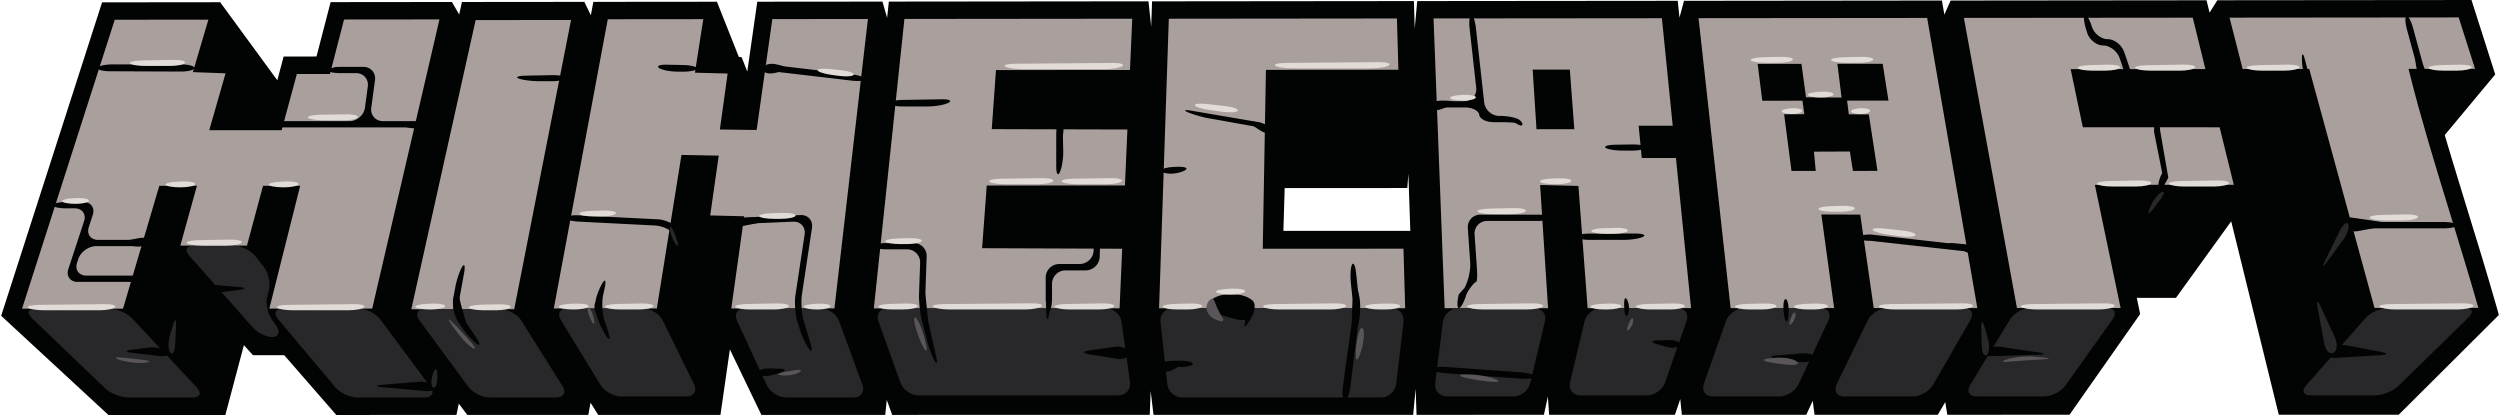 <svg xmlns="http://www.w3.org/2000/svg" width="2500" height="415" viewBox="-0.013 -0.001 300.039 49.853"><path d="m299.777 36.931-.922-3.17-.865-2.898s-2.734-8.914-3.092-10.088a513.637 513.637 0 0 1-1.299-4.312l-.068-.243 6.061-7.282L296.742 0 266.21.029l-.933 1.485-.364-1.483-30.739.032-.754 1.687-.297-1.689-30.98.035-.545 2.024-.207-2.024-31.297.03-.3 3.31-.097-3.31-31.456.033-.104 3.026-.326-3.03-31.188.034-.209 1.951-.558-1.949-15.039.013-1.2 8.389-.685-1.731-.331-.029L85.972.209 71.124.223l-.301 1.609-.782-1.608-14.702.014-.334 1.502-.866-1.502-14.576.016-1.696 6.532-3.949.004-.757 2.854L26.295.266 12.11.281-.013 37.937l12.888 11.915h14.042l2.23-8.393 1.089 1.211h3.757l6.255 7.179 14.429-.004.285-1.358 1.021 1.36 14.541-.002.26-1.469.929 1.469 14.679-.002 1.134-7.871 3.787 7.871 14.875-.003.187-1.801.648 1.801 30.942-.003.11-2.862.341 2.863 31.19-.005.301-3.128.105 3.128 15.301-.003.479-2.198.145 2.198 15.115-.003.641-1.888.188 1.888h14.951l.77-1.681.223 1.681h14.809l.889-1.534.25 1.533 14.68-.006 8.486-12.098-.406-1.938 4.703-.003 6.64-9.197 5.716 23.234 14.409-.002 12.026-11.979-.25-.906zm-145.759-9.195.156-5.141 14.73-.009.129-1.708.232 6.853-15.247.005z" fill="#020303"/><path fill="#a9a09d" d="m26.943 8.807-1.96 6.836h8.698l1.827-6.751 3.976-.003 1.693-6.547L52.64 2.33l-8.08 34.736-12.358.004 3.703-14.75-4.461-.005-1.93 7.185-8.005.003 1.996-7.192-4.521.012-4.359 14.752-12.131.007L13.631 2.369l11.251-.011-1.866 6.304zM68.447 2.4l-6.83 34.746-12.361.005L56.985 2.41zm16.717 23.478 1.024-7.183-4.477-.084-2.96 18.445-12.377.002 6.484-34.747L84.332 2.3l-1.005 6.433 3.928.1-.931 6.72 4.417.062L92.626 2.29l11.482-.01-4.023 34.768-12.39.005 1.551-11.074zm49.489 4.001-.313 7.158-29.521.009 3.675-34.77 27.367-.028-.271 6.156-16.099.015-.507 7.093 16.295.044-.294 6.72-16.602.011-.558 7.528zm160.55-27.787 1.965 6.172-7.992.006.051.191c.33 1.35.688 2.723 1.071 4.125.388 1.407.796 2.837 1.218 4.286.428 1.454.863 2.929 1.315 4.404.452 1.484.911 2.979 1.368 4.472.277.907.555 1.821.836 2.748.287.928.574 1.862.855 2.802.287.943.568 1.891.85 2.838.279.949.559 1.898.824 2.847l-12.473.004-7.841-28.704-7.998.007-1.576-6.171 27.527-.027zm-28.717 13.2 1.702 6.904-16.689.009 3.091 14.792-12.451.003-6.375-34.85 27.496-.027 1.515 6.17-16.185.014 1.461 6.978zm-47.843 10.472 1.537 11.245-12.439.003-3.85-34.83 27.463-.027 6.024 34.851-12.442.003-1.621-11.229-4.672-.016zm8.064-13.679-.699-4.424-5.438.006.5 4.054-4.268-.034-.55-4.017-5.261.007.554 4.42 4.829-.002.223 1.626-2.428.002.887 6.814 2.914-.003-.219-2.317 4.32-.017.361 2.33 2.953-.002-1.035-6.782-2.408-.014-.209-1.646 4.974-.001m-29.637 6.893 4.105-.003 1.816 18.037-12.424.007-1.109-14.684-4.6-.113.955 14.797-12.424.007-1.334-34.812 27.432-.026 1.3 12.917-4.095-.004.378 3.877zm-8.103-3.456-.539-7.162-4.465.001.461 7.163 4.543-.002M151.919 8.39l15.914-.013-.177-6.16-27.402.029-1.171 34.788 29.563-.008-.205-7.153-16.903.006z"/><path d="M4.115 37.08c-.891 0-1.095.505-.451 1.122l8.792 8.427c.642.615 1.899 1.122 2.791 1.122h7.74c.892 0 1.122-.534.515-1.188l-7.77-8.304c-.607-.65-1.836-1.184-2.728-1.184l-8.889.005zm29.709-.009c-.892 0-1.155.561-.582 1.243l6.865 8.191c.572.686 1.77 1.244 2.662 1.244h8.116c.892 0 1.186-.585.654-1.302l-6.011-8.079c-.533-.717-1.698-1.303-2.59-1.302l-9.114.005z" fill="#282729"/><path d="M23.129 29.502c-.891 0-1.138.545-.546 1.215l7.639 8.623c.592.668 1.671 1.186 2.401 1.149.727-.033.904-.659.391-1.39l-.532-.754c-.514-.729-.74-2.029-.501-2.89l.148-.538c.24-.858-.02-2.135-.573-2.834l-1.038-1.311c-.553-.7-1.735-1.271-2.626-1.271h-4.763zm27.748 7.649c-.893.001-1.188.591-.66 1.309l5.872 7.983c.525.72 1.688 1.308 2.581 1.308h7.994c.891 0 1.233-.617.757-1.373l-4.943-7.857c-.475-.756-1.592-1.374-2.484-1.372l-9.117.002zm17.118-.093c-.891 0-1.241.623-.775 1.384l4.764 7.799c.466.761 1.573 1.384 2.466 1.384h7.866c.893 0 1.302-.655.907-1.456l-3.755-7.658c-.394-.801-1.444-1.455-2.336-1.455l-9.137.002zm21.322-.006c-.891 0-1.314.662-.939 1.471l3.586 7.755c.376.811 1.411 1.472 2.303 1.472h8.12c.892 0 1.371-.686 1.062-1.522l-2.807-7.659c-.308-.837-1.287-1.521-2.18-1.521l-9.145.004zm17.123-.005c-.891 0-1.375.688-1.075 1.524l2.646 7.397c.299.842 1.275 1.528 2.167 1.528h24.02c.893 0 1.52-.725 1.395-1.605l-1.026-7.251c-.124-.884-.958-1.604-1.847-1.604l-26.28.011zm34.264-.013c-.891 0-1.543.725-1.447 1.612l.808 7.491c.096.888.903 1.612 1.795 1.612h23.896c.893 0 1.708-.726 1.812-1.61l.887-7.503c.105-.887-.541-1.611-1.432-1.61l-26.319.008zm34.308-.01c-.892 0-1.713.726-1.826 1.61l-.935 7.381c-.112.886.524 1.609 1.417 1.609h7.997c.892 0 1.792-.71 1.997-1.577l1.775-7.451c.203-.868-.354-1.577-1.246-1.576l-9.179.004zm17.176-.006c-.892 0-1.789.711-1.996 1.579l-1.737 7.324c-.206.868.354 1.578 1.247 1.578h7.996c.893 0 1.863-.688 2.158-1.53l2.603-7.426c.292-.841-.194-1.53-1.086-1.529l-9.185.004zm17.173-.007c-.895 0-1.867.688-2.164 1.529l-2.668 7.557c-.297.84.189 1.528 1.08 1.528h7.988c.893 0 1.932-.662 2.311-1.472l3.586-7.677c.377-.809-.043-1.47-.934-1.47l-9.199.005zm17.196-.005c-.893.001-1.941.656-2.332 1.458l-3.75 7.702c-.39.803.021 1.458.912 1.458h8.244c.893 0 1.986-.631 2.432-1.403l4.504-7.812c.447-.771.082-1.403-.812-1.403h-9.198zm17.205-.007c-.891 0-2.002.624-2.465 1.386l-4.781 7.854c-.465.762-.115 1.386.775 1.386h8.117c.893 0 2.046-.595 2.562-1.321l5.682-7.985c.516-.727.211-1.321-.684-1.321l-9.206.001zm42.952-.013c-.892 0-2.104.546-2.694 1.216l-7.135 8.08c-.591.67-.344 1.216.549 1.216h7.736c.895 0 2.145-.511 2.784-1.131l8.454-8.254c.637-.622.43-1.131-.463-1.13l-9.231.003z" fill="#282729"/><path d="M11.584 8.145c-.083.226.578.413 1.469.415l8.501.035c.892.004 1.63-.189 1.644-.426.012-.239-.708-.435-1.6-.435h-8.242c-.893 0-1.69.185-1.772.411m-.59 17.666c.277-.847-.224-1.541-1.115-1.541H7.802c-.892 0-1.62.171-1.62.378 0 .208.729.38 1.62.38H8.83c.891 0 1.394.692 1.115 1.54l-1.89 5.753c-.277.85.225 1.542 1.117 1.542h6.369c.893 0 1.622-.171 1.622-.379s-.729-.378-1.622-.378h-5.322c-.893 0-1.395-.694-1.115-1.542l.151-.453c.278-.848 1.236-1.541 2.127-1.541h4.916c.893 0 1.623-.17 1.623-.377 0-.21-.73-.379-1.623-.379H11.63c-.891 0-1.393-.691-1.115-1.541l.479-1.462zm33.9-16.177c.121-.882-.512-1.606-1.402-1.606l-2.464.003c-.892.001-1.685.172-1.765.379-.08.204.587.375 1.479.375h1.885c.892 0 1.524.723 1.403 1.606l-.346 2.552c-.12.884-.948 1.606-1.838 1.606h-7.789c-.892 0-1.621.171-1.621.378 0 .208.729.379 1.621.379h15.311c.892 0 1.621-.171 1.621-.379 0-.207-.729-.378-1.621-.378h-3.519c-.891 0-1.525-.723-1.403-1.606l.448-3.309zm10.698 23.187c.16-.878.057-1.221-.229-.765-.287.454-.655 1.544-.82 2.423l-.241 1.286c-.165.875.11 2.197.611 2.937l.408.6c.502.738 1.302 1.63 1.779 1.984.476.354.461.037-.035-.704l-1.368-2.046c-.496-.742-.771-2.065-.61-2.943l.505-2.772zM67.779 9.375c0-.208-.728-.365-1.619-.348l-3.196.063c-.892.019-1.252.174-.801.347.451.174 1.55.317 2.441.317h1.555c.892 0 1.62-.171 1.62-.379m4.698 25.284c.195-.871.097-1.198-.214-.729-.309.472-.681 1.365-.827 1.985-.146.622-.029 1.751.261 2.508.289.759.789 1.719 1.11 2.133.323.413.358.061.077-.787l-.412-1.236c-.281-.848-.354-2.254-.162-3.123l.167-.751zm-3.056-8.791c-.892-.045-1.629.087-1.642.296-.009.208.712.414 1.603.46l9.063.459c.889.044 1.851.442 2.135.884.284.438.659.708.833.596.176-.112.041-.641-.302-1.171-.341-.53-1.353-1.002-2.239-1.047l-9.451-.477zm9.594-17.699c.346.241 1.359.438 2.251.438h.689c.891 0 1.622-.17 1.622-.38 0-.206-.73-.395-1.622-.415l-1.951-.042c-.891-.022-1.336.159-.989.399m10.82 17.927c-.89.038-1.614.24-1.605.447.008.208.745.347 1.634.309l5.265-.223c.891-.038 1.511.652 1.377 1.535l-1.101 7.279c-.136.88-.035 2.301.224 3.155l.229.763c.259.854.772 1.982 1.146 2.508.374.525.468.257.213-.598l-.814-2.727c-.254-.855-.354-2.276-.222-3.156l1.21-8.021c.133-.882-.486-1.573-1.378-1.534l-6.178.263zm1.804-18.11c-.036.205.654.495 1.535.644l8.973 1.054c.884.11 1.608.028 1.608-.18 0-.21-.724-.472-1.608-.582l-8.845-1.038c-.881-.15-1.63-.103-1.663.102m19.525 22.828a1.558 1.558 0 0 0-1.565-1.619h-3.209c-.891 0-1.622.172-1.622.378 0 .208.731.38 1.622.38h2.424a1.56 1.56 0 0 1 1.565 1.619l-.13 3.744c-.031.892.125 2.326.346 3.189l.599 2.341c.223.864.637 1.993.926 2.508.286.518.361.227.163-.643l-.97-4.277c-.196-.869-.333-2.31-.303-3.201l.154-4.419zm-4.502-18.408c0 .208.73.38 1.622.38h3.066c.891 0 1.99-.2 2.441-.441.452-.244.09-.431-.801-.418l-4.707.076c-.891.013-1.621.195-1.621.403m20.866 3.891c-.021-.893-.21-1.622-.422-1.622-.205 0-.376.729-.376 1.622v3.7c0 .892.197 1.193.441.675.242-.522.422-1.676.401-2.569l-.044-1.806zm3.691 13.8a1.695 1.695 0 0 1-1.679 1.619h-2.453c-.891 0-1.622.73-1.622 1.623v2.438c0 .893.169 1.621.38 1.621.209 0 .379-.729.379-1.621v-1.681c0-.891.729-1.619 1.623-1.619h2.428c.891 0 1.645-.729 1.675-1.622l.026-.785c.031-.892-.115-1.626-.323-1.635-.208-.007-.405.716-.435 1.606l.001.056zm31.047 1.688c-.174.332-.238 1.329-.144 2.216l.161 1.528c.093.887.068 2.335-.053 3.218l-1.067 7.726c-.121.882-.013 1.594.241 1.583.257-.012.556-.746.666-1.631l.949-7.663c.109-.886.121-2.336.025-3.222l-.291-2.746c-.095-.886-.314-1.341-.487-1.009M139.479 43.71c0 .208.729.379 1.621.379h.42c.891 0 1.62-.17 1.62-.379 0-.207-.729-.378-1.62-.378h-.42c-.892 0-1.621.171-1.621.378m2.905-30.296c.417.208 1.468.54 2.338.736l6.247 1.115c.82.354 1.557.487 1.639.295.084-.19-.541-.577-1.387-.857l-8.002-1.364c-.876-.168-1.252-.133-.835.075m-.129 7.006c.347-.244-.098-.416-.989-.383l-.292.01c-.894.032-1.621.229-1.621.437s.511.378 1.134.378c.626 0 1.42-.199 1.768-.442m35.29-6.628c.053.486.826.884 1.721.884h.707c.891 0 1.732.039 1.863.084.137.047.639.404.816.297.178-.106.047-.404-.289-.66s-1.379-.471-2.27-.474h-.15c-.893-.001-1.703-.729-1.803-1.613l-.994-8.938c-.101-.889-.352-1.594-.557-1.569-.205.023-.297.767-.197 1.653l.789 7.086c.1.886-.554 1.61-1.443 1.61h-2.573c-.892 0-1.62.17-1.62.376 0 .208.729.378 1.62.378h2.657c.893 0 1.666.399 1.723.886m-1.085 17.786c.06.889-.253 2.249-.698 3.022l-.678.763c-.207.868-.211 1.612-.008 1.656.205.043.595-.615.865-1.465 0 0 .104-.37.433-.837.325-.47.688-.854.798-.854.111 0 .155-.729.094-1.617l-.281-4.087a1.494 1.494 0 0 1 1.51-1.616h6.074c.892 0 1.619-.171 1.619-.379 0-.207-.729-.38-1.619-.38h-6.885c-.891 0-1.574.729-1.512 1.618l.288 4.176zm12.755-3.141c0 .208.729.379 1.621.379h4.078c.893 0 1.934-.171 2.316-.379.387-.209-.031-.381-.922-.381l-5.474.002c-.889 0-1.619.171-1.619.379m3.502-10.69c.227.187 1.141.341 2.031.341h1.178c.893 0 1.621-.171 1.621-.378 0-.21-.729-.37-1.621-.357l-1.996.029c-.895.013-1.438.177-1.213.365m-20.795 26.594c-.018.207.699.43 1.588.493l9.014.649c.887.065 1.627-.053 1.645-.261.014-.207-.701-.428-1.592-.493l-9.008-.647c-.889-.064-1.631.052-1.647.259m52.616-16.175c-.892.011-1.619.188-1.618.396s.732.371 1.623.363l11.021 1.224c.887.086 1.674-.003 1.744-.198.074-.193-.594-.428-1.479-.518l-11.291-1.267zm34.36-13.996c-.195.069-.316.854-.274 1.746l1.007 5.078c-.382.806-.543 1.541-.355 1.635.188.093.658-.488 1.045-1.291l-.983-5.675c-.047-.891-.242-1.562-.44-1.493m-5.849-9.466c-.798 0-1.656-.68-1.912-1.507-.254-.83-.623-1.458-.824-1.396-.197.061-.146.809.115 1.661l.139.451c.26.853 1.129 1.55 1.932 1.55.801 0 1.695.688 1.982 1.534l.377 1.092c.289.844.688 1.479.881 1.411.197-.066.121-.812-.168-1.655l-.551-1.607c-.288-.843-1.176-1.534-1.971-1.534m29.939 21.965c-.891 0-1.619.17-1.619.379 0 .21.729.381 1.619.381h10.392c.894 0 1.621-.171 1.621-.381 0-.209-.729-.379-1.621-.379h-10.392zm7.846-17.799c.199-.055.176-.804-.062-1.663l-1.041-3.815c-.231-.861-.59-1.52-.793-1.464-.197.054-.172.803.063 1.663l1.041 3.813c.237.86.593 1.52.792 1.466" fill="#020303"/><path d="M38.936 8.648h3.396c.891 0 .904-.142.029-.311l-1.171-.23c-.876-.171-1.546-.013-1.494.354l-.76.187zM19.937 42.256c-.345-.382-1.354-.606-2.237-.499l-1.959.242c-.885.107-.885.281.001.387l3.215.378c.887.103 1.328-.125.98-.508m32.126 4.168c-.241-.382-1.167-.634-2.057-.557l-4.215.356c-.889.074-.889.203-.002.284l5.103.462c.888.081 1.417-.164 1.171-.545m38.883-1.578c-.104-.346.538-.609 1.431-.584l1.05.032c.891.023.921.25.063.499l-.801.23c-.855.249-1.64.169-1.743-.177m44.493-2.461c-.068-.521-.845-.845-1.728-.719l-2.98.425c-.879.126-.879.342-.001.481l3.231.508c.882.139 1.546-.174 1.478-.695m3.722 1.803c-.045-.52.646-.86 1.53-.76l.093.011c.888.102.956.5.151.887l-.229.109c-.805.384-1.5.273-1.545-.247m-28.145-8.683c-.105-.764-.304-.821-.443-.126-.139.694-.044 1.961.212 2.814l.204.68c.257.854.417.824.354-.063l-.021-.299a58.98 58.98 0 0 0-.306-3.006m14.767.567c-.174-.312-.291.16-.259 1.051l.013.423c.032.891.17 1.052.312.358.137-.695.109-1.519-.066-1.832m-29.915-.316c-.036-.765-.176-.765-.313 0-.139.765-.022 2.082.257 2.928l.236.709c.281.846.393.817.246-.061l-.096-.586a30.008 30.008 0 0 1-.33-2.99m-24.05.569c-.139-.313-.369-.256-.504.126-.139.382.005 1.09.317 1.576.312.485.542.431.505-.126-.036-.554-.178-1.263-.318-1.576m-16.789-.535c-.172-.766-.484-.681-.692.187v.003c-.209.866.133 2.088.756 2.713.624.626.935.541.694-.188a34.296 34.296 0 0 1-.758-2.715m-30.23-1.105c-.243-.312.286-.504 1.175-.427l2.571.223c.889.077.891.232.008.347l-1.704.22c-.883.113-1.806-.05-2.05-.363m137.68.53c.127-.882.379-.892.57-.021l.076.365c.188.872.154 2.291-.074 3.153l-.309 1.158c-.229.859-.436.836-.461-.056l-.032-1.048c-.026-.892.056-2.343.183-3.227l.047-.324zM152.355 15.75c0 .382-.604.281-1.342-.217l-.476-.323c-.738-.502-.633-.742.235-.534l.004.001c.87.21 1.579.69 1.579 1.073m49.295 25.686c.103-.347-.541-.609-1.434-.585l-1.175.034c-.89.026-.916.243-.06.486l.918.257c.861.24 1.647.153 1.751-.192m-6.314-5.363c-.244-.521-.416-.217-.382.675l.006.166c.035.89.231 1.278.438.862.211-.417.183-1.182-.062-1.703m22.41 6.942c.139-.382-.477-.635-1.363-.564l-3.08.247c-.89.07-.896.237-.014.372l2.602.396c.879.134 1.714-.069 1.855-.451m-3.156-6.753c-.141-.418-.338-.446-.441-.064-.104.383-.074 1.235.062 1.896.139.659.338.688.439.062.106-.625.079-1.477-.06-1.894m44.748-13.444c-.312-.104-.283-.843.064-1.641.346-.799.602-.725.566.167l-.002.044c-.032.891-.316 1.536-.628 1.43M238.13 42.131c.313-.381 1.29-.586 2.171-.454l4.367.655c.883.132.876.262-.014.286l-5.471.16c-.891.028-1.363-.265-1.053-.647m41.403 0c.383-.521 1.412-.81 2.289-.639l4.013.774c.874.169.862.348-.028.402l-5.347.313c-.894.056-1.308-.328-.927-.85m1.645-15.148c-.174-.59.403-.965 1.285-.834l3.609.533c.881.131.885.37.007.531l-2.989.549c-.877.161-1.736-.189-1.912-.779m-4.233-17.545c-.276-.244-.532-1.172-.562-2.062l-.007-.169c-.03-.891.128-.913.356-.052l.305 1.157c.227.862.186 1.37-.092 1.126m-40.138 21.145-2.281-.914c-.828-.331-.781-.534.107-.451l2.424.227m-86.91 8.456c.171-.484.171-1.251 0-1.704-.172-.45-1.044-.817-1.935-.817h-.927c-.892 0-1.876.425-2.188.947-.313.521.134 1.147.992 1.391l2.187.624c.858.243 1.699.044 1.871-.441" fill="#020303"/><path d="M148.632 36.639c-.593-.623-.563-1.136.063-1.136.625 0 1.392.313 1.704.695.311.383.18 1.314-.293 2.07l-.175.281c-.475.754-.717.891-.545.3.178-.592-.164-1.584-.754-2.21M91.511 8.238c.07-.485.833-.707 1.697-.489l.389.097c.866.218.862.56-.006.763l-.627.146c-.868.203-1.523-.029-1.453-.517m-40.836 6.879c-.175.312-1.023.396-1.892.188l-.509-.123c-.865-.208-.849-.422.044-.476l1.051-.062c.891-.052 1.48.16 1.306.473M17.791 29.066c.141-.418-.464-.619-1.338-.447l-1.357.264c-.875.171-.871.424.009.561l.832.131c.879.137 1.715-.091 1.854-.509" fill="#020303"/><path d="M20.316 42.385c-.277-.312-.3-1.27-.047-2.123l.348-1.183c.251-.856.421-.827.38.063l-.102 2.189c-.041.894-.301 1.364-.579 1.054m31.559 4.164c-.278-.174-.278-.939 0-1.704.278-.764.505-.658.505.234v.164c0 .892-.227 1.48-.505 1.306m28.466-18.996c-.034-.556.203-.333.53.499l.2.516c.328.83.311 1.168-.037.752-.347-.417-.659-1.212-.693-1.767m158.171 15.084c.311-.244.366-1.144.121-2.001l-.373-1.302c-.244-.857-.428-.829-.404.062l.051 2.062c.019.891.292 1.422.605 1.179m41.656-.254c.451-.244.516-1.105.141-1.913l-1.672-3.62c-.373-.812-.545-.758-.382.121l.796 4.26c.163.878.666 1.396 1.117 1.152m1.766-15.462c-.174-.348-.638.023-1.031.823l-1.725 3.527c-.395.801-.285.867.242.149l1.873-2.562c.527-.717.816-1.588.641-1.937" fill="#282729"/><path d="m254.855 9.627.07-2.038c.029-.893.238-.915.463-.053l.602 2.343" fill="#020303"/><path d="M14.322 43.267c-.798-.243-.741-.385.126-.313a49.44 49.44 0 0 1 2.839.314c.693.104.637.247-.126.314-.764.07-2.041-.072-2.839-.315m39.961-4.47c-.629-.63-.721-.553-.204.172l.64.896c.518.726 1.341 1.574 1.828 1.888.485.312.458.058-.062-.568a41.993 41.993 0 0 0-2.095-2.282l-.107-.106zm16.274-1.777c-.21 0-.095.595.252 1.326.347.729.517.729.379 0-.139-.732-.423-1.326-.631-1.326m23.231 8.079c-.695-.07-.544-.256.333-.418l.969-.175c.877-.16 1.227-.062.775.216-.447.277-1.384.446-2.077.377m16.217-6.754c-.313-.451-.427-.168-.254.63.174.798.629 2.021 1.011 2.714.379.696.528.553.326-.314l-.146-.628c-.204-.871-.624-1.952-.937-2.402m53.651 1.387c-.105-.521-.363-.436-.569.188-.208.625-.379 1.816-.379 2.652 0 .832.231.822.515-.022l.11-.333c.28-.845.427-1.964.323-2.485m-17.877-3.476c-.176-.532-.579-.441-.896.201s.083 1.486.883 1.877l.04.017c.798.389 1.195.295.875-.211-.317-.503-.726-1.351-.902-1.884m29.992 9.094c-.797-.207-.721-.378.17-.378h.293c.891 0 2.273.227 3.074.505.797.278.725.454-.168.39l-.297-.021c-.889-.065-2.271-.287-3.072-.496m20.262-7.005c-.066-.313-.324-.028-.568.63-.246.659-.188.916.127.569.31-.348.512-.889.441-1.199m19.49-.689c-.07-.31-.326-.027-.568.633-.244.658-.186.917.127.567.311-.348.512-.887.441-1.2m-3.128 5.855c-.877-.168-.865-.377.021-.464l.687-.066c.887-.085 1.982.071 2.436.351.451.277.309.505-.316.505s-1.852-.138-2.729-.307l-.099-.019zm28.643-.053c-.8.068-.8-.073 0-.316.797-.244 2.179-.381 3.065-.305l1.188.104c.887.075.887.181-.004.231l-1.182.066c-.888.053-2.271.151-3.067.22" fill="#595558"/><path d="M259.525 23.071c-.416.175-1.037.989-1.379 1.813l-.017.034c-.342.824-.183.917.354.206l.816-1.077c.543-.712.644-1.151.226-.976" fill="#282729"/><path d="M290.898 9.249c-.383 0-.766-.727-.853-1.614l-.065-.685c-.086-.89.146-.95.512-.138l.436.959c.365.813.353 1.478-.03 1.478m-119.291 3.596c-.033-.451.668-.795 1.559-.765l.542.017c.892.031.946.333.124.674l-.665.272c-.823.342-1.526.252-1.56-.198m-44.371 1.641c-.35-.174-.541.407-.425 1.291l.089.701c.116.884.372.897.575.028l.026-.123c.203-.869.082-1.722-.265-1.897M87.532 26.795c-.104-.347.541-.63 1.433-.63h3.45c.891 0 .905.143.031.316l-3.133.625c-.874.175-1.678.036-1.781-.311m-70.466 6.941c.053-.26-.634-.475-1.527-.475h-.828c-.894 0-.914.174-.048.386l.733.179c.865.213 1.616.17 1.67-.09" fill="#020303"/><path d="M4.515 36.623c-.892.011-1.479.16-1.303.333.175.175 1.047.316 1.938.316h6.606c.889 0 1.762-.17 1.936-.379s-.416-.37-1.307-.36l-7.87.09zm29.921 0c-.894.011-1.482.16-1.306.333.173.175 1.043.316 1.934.316h6.606c.891 0 1.763-.17 1.938-.379.174-.209-.416-.37-1.306-.36l-7.866.09zm16.821-.131c-.892.027-1.573.195-1.517.369.06.175.837.316 1.729.316h.114c.892 0 1.67-.171 1.731-.379.058-.21-.622-.355-1.514-.327l-.543.021zM21.243 21.817c-.891.03-1.572.197-1.513.37.062.174.839.317 1.73.317h.112c.891 0 1.668-.171 1.73-.379.059-.21-.622-.356-1.513-.327l-.546.019zm12.402 0c-.89.03-1.57.197-1.512.37.062.174.838.317 1.728.317h.113c.892 0 1.669-.171 1.729-.379.061-.21-.622-.356-1.514-.327l-.544.019zM8.838 23.799c-.89.032-1.574.2-1.521.376.051.173.777.314 1.607.314s1.553-.171 1.605-.378c.054-.208-.631-.352-1.521-.318l-.17.006zm14.867 5.048c-.893.017-1.531.171-1.422.346.112.175.932.314 1.822.314h2.964c.893 0 1.712-.169 1.821-.376.111-.208-.529-.365-1.42-.35l-3.765.066zM16.888 7.263c-.893.016-1.531.171-1.42.344.109.173.929.315 1.819.315h2.968c.893 0 1.712-.17 1.821-.378.108-.209-.532-.367-1.423-.352l-3.765.071zm51.597 29.229c-.89.027-1.572.195-1.512.369.061.175.837.316 1.728.316h.111c.891 0 1.671-.171 1.731-.379.06-.21-.621-.355-1.515-.327l-.543.021zm29.442-.005c-.892.031-1.577.2-1.522.375.053.175.777.317 1.607.317.833 0 1.554-.171 1.606-.381.054-.208-.635-.351-1.521-.319l-.17.008zm-23.95.027c-.891.021-1.544.175-1.447.349.095.175.903.314 1.794.314h2.216c.892 0 1.699-.171 1.795-.378.095-.208-.556-.366-1.448-.346l-2.91.061zm15.621.002c-.893.018-1.533.172-1.426.347.108.175.925.315 1.816.315h2.793c.893 0 1.709-.171 1.818-.379.106-.208-.536-.367-1.427-.348l-3.574.065zm17.233-.01c-.891.022-1.557.183-1.481.356.079.175.872.314 1.763.314h1.207c.891 0 1.685-.171 1.765-.379.079-.208-.586-.361-1.479-.338l-1.775.047zm34.174 0c-.891.022-1.557.183-1.477.356.08.175.874.314 1.766.314h1.202c.89 0 1.686-.171 1.766-.379s-.585-.361-1.476-.338l-1.781.047zm24.331-.006c-.891.024-1.564.188-1.494.361.071.175.855.316 1.75.316h.7c.892 0 1.679-.171 1.749-.379.072-.209-.6-.359-1.492-.333l-1.213.035zm12.122.025c-.892.013-1.5.163-1.351.337.15.175 1.002.314 1.893.314h5.295c.891 0 1.743-.171 1.895-.379.152-.208-.455-.37-1.348-.358l-6.384.086zm14.957-.03c-.892.027-1.569.193-1.507.368.062.173.843.315 1.73.315h.254c.893 0 1.672-.171 1.733-.379.063-.209-.614-.356-1.509-.329l-.701.025zm5.399.019c-.896.021-1.543.175-1.447.349.096.175.906.314 1.797.314h2.271c.891 0 1.701-.171 1.799-.378.094-.208-.555-.366-1.447-.346l-2.973.061zm11.926-.006c-.893.021-1.553.18-1.471.354.084.175.881.316 1.773.316h1.426c.891 0 1.689-.171 1.771-.379s-.579-.363-1.471-.341l-2.028.05zm7.102-.008c-.893.026-1.566.189-1.5.363.068.174.854.315 1.748.315h.59c.891 0 1.676-.171 1.741-.379.067-.209-.606-.358-1.497-.332l-1.082.033zm10.038.029c-.892.01-1.472.159-1.286.333.186.175 1.066.316 1.957.316h7.307c.892 0 1.773-.171 1.959-.38.185-.208-.393-.371-1.283-.361l-8.654.092zm17.038 0c-.893.01-1.471.159-1.285.333.184.175 1.066.316 1.959.316h7.305c.893 0 1.774-.171 1.961-.38.188-.208-.391-.371-1.281-.361l-8.659.092zm43.078 0c-.891.01-1.469.159-1.279.333.184.175 1.064.316 1.959.316h7.297c.893 0 1.775-.171 1.961-.38.186-.208-.392-.371-1.281-.361l-8.657.092zM271.184 7.827c-.891.018-1.535.172-1.431.347.104.174.921.314 1.812.314h2.687c.892 0 1.708-.17 1.813-.379.104-.208-.541-.365-1.432-.348l-3.449.066zm-13.446.005c-.889.015-1.52.167-1.401.342.122.174.949.314 1.843.314h3.521c.895 0 1.72-.17 1.841-.378.118-.209-.513-.366-1.405-.353l-4.399.075zm-6.818-.013c-.891.021-1.553.182-1.467.354.082.174.878.315 1.773.315h1.514c.893 0 1.689-.17 1.775-.379.084-.209-.574-.361-1.469-.34l-2.126.05zm2.277 13.929c-.893.016-1.532.171-1.424.345.105.174.924.313 1.814.313h2.855c.89 0 1.707-.169 1.816-.376.109-.209-.533-.365-1.426-.35l-3.635.068zM211.635 6.876c-.893.021-1.554.18-1.469.354.083.172.88.314 1.773.314h1.512c.893 0 1.689-.17 1.773-.378.082-.208-.578-.362-1.471-.339l-2.118.049zm9.654 0c-.893.021-1.553.18-1.469.354.082.172.883.314 1.773.314h1.518c.891 0 1.688-.17 1.773-.378.08-.208-.578-.362-1.473-.339l-2.122.049zm-6.182 6.128c-.721.032-1.275.204-1.232.378.042.175.6.318 1.236.318s1.193-.172 1.232-.38c.04-.206-.517-.349-1.236-.316m3.439-1.988c-.892.034-1.577.205-1.528.379.051.174.748.317 1.549.317s1.496-.171 1.547-.38c.05-.21-.639-.353-1.53-.317l-.038.001zm-42.984.379c-.892.033-1.58.203-1.529.378.049.174.746.317 1.548.317s1.498-.171 1.554-.379c.053-.209-.637-.353-1.525-.319l-.048.003zm10.793 10.045c-.895.028-1.574.193-1.508.368.062.173.844.316 1.735.316h.278c.893 0 1.674-.169 1.734-.377.062-.21-.615-.357-1.507-.331l-.732.024zm-7.574 3.618c-.891.021-1.543.175-1.446.348.097.175.903.315 1.798.315h2.211c.891 0 1.7-.171 1.795-.379.096-.21-.555-.365-1.445-.345l-2.913.061zm107.17.757c-.891.021-1.54.175-1.443.35.096.173.907.314 1.797.314h2.209c.893 0 1.701-.171 1.799-.38.096-.208-.555-.362-1.443-.344l-2.919.06zm-178.266 2.83c-.891.024-1.563.188-1.492.36.073.172.861.313 1.752.313h.868c.891 0 1.682-.17 1.755-.378.073-.208-.595-.357-1.488-.334l-1.395.039zm-15.152-3.031c-.891.024-1.561.188-1.489.36s.859.314 1.75.314h.87c.893 0 1.683-.17 1.756-.377.073-.209-.597-.359-1.489-.335l-1.398.038zm-21.589-.285c-.892.024-1.561.188-1.488.361.075.174.865.316 1.756.316h.868c.891 0 1.681-.171 1.754-.381.074-.208-.597-.359-1.489-.335l-1.401.039zM38.287 13.781c-.891.017-1.541.169-1.443.343.1.175.909.319 1.802.323l2.378.009c.891.004 1.704-.165 1.802-.373.101-.209-.546-.367-1.438-.353l-3.101.051zm61.299-5.488c-.886-.098-1.574-.028-1.525.154.048.184.811.431 1.694.55l.863.116c.884.121 1.689.059 1.788-.137.099-.196-.543-.436-1.431-.533l-1.389-.15zm92.924 19.119c-.893.023-1.564.186-1.49.359.072.173.863.314 1.752.314h.869c.891 0 1.68-.17 1.754-.378.07-.208-.598-.358-1.492-.334l-1.393.039zm27.265-2.649c-.891.024-1.561.186-1.487.36.073.172.862.313 1.753.313h.869c.893 0 1.68-.171 1.753-.379.071-.21-.597-.357-1.487-.334l-1.401.04zM154.256 7.559c-.891.009-1.436.158-1.207.333.229.173 1.143.315 2.034.315h9.601c.891 0 1.805-.169 2.033-.38.225-.208-.318-.373-1.211-.364l-11.25.096zm-32.469.097c-.89.008-1.43.156-1.194.329.235.175 1.158.315 2.048.315h10.012c.891 0 1.812-.169 2.047-.379.235-.208-.305-.372-1.196-.364l-11.717.099zm-1.702 13.81c-.892.013-1.518.167-1.391.341.126.175.96.318 1.852.318h3.976c.89 0 1.724-.17 1.85-.378s-.5-.367-1.391-.354l-4.896.073zm8.706-.001c-.891.013-1.523.168-1.402.342.121.175.948.318 1.84.318h3.554c.89 0 1.718-.169 1.839-.377.121-.21-.511-.369-1.402-.354l-4.429.071zm18.655 13.226c-.892.03-1.573.199-1.516.371.057.173.833.316 1.725.316h.027c.891 0 1.668-.17 1.728-.379.061-.209-.621-.354-1.513-.324l-.451.016zm-2.563-22.193c-.886-.103-1.562-.033-1.5.148.062.188.834.437 1.717.559l1.629.227c.884.12 1.699.062 1.813-.134s-.516-.438-1.403-.541l-2.256-.259zm81.416 14.961c-.887-.103-1.561-.036-1.496.146.057.185.836.435 1.719.558l1.623.225c.885.121 1.699.063 1.813-.132.114-.194-.517-.437-1.401-.538l-2.258-.259zm-2.949-14.455c-.668.032-1.185.204-1.146.378.037.175.552.318 1.143.318.594 0 1.108-.172 1.146-.38.038-.206-.475-.349-1.143-.316m38.462 8.746c-.892.016-1.524.168-1.406.342.121.174.947.316 1.84.316h3.527c.89 0 1.721-.171 1.838-.379s-.514-.364-1.407-.352l-4.392.073zm31.239-13.929c-.891.02-1.551.179-1.464.353s.888.314 1.778.314h1.621c.895 0 1.695-.169 1.779-.379.088-.208-.57-.36-1.463-.341l-2.251.053zM152.936 36.527c-.891.012-1.486.162-1.324.336.166.174 1.029.314 1.92.314h6.074c.891 0 1.754-.17 1.92-.378.164-.208-.432-.37-1.322-.358l-7.268.086zm-39.763.004c-.892.009-1.444.156-1.229.33.216.175 1.12.316 2.013.316h9.008c.892 0 1.799-.171 2.015-.381.216-.208-.338-.372-1.229-.363l-10.578.098zm14.77-.012c-.89.017-1.523.17-1.405.344.119.174.945.314 1.836.314h3.469c.891 0 1.716-.171 1.837-.379.116-.208-.517-.366-1.408-.353l-4.329.074zm-70.277.084c-.891.021-1.556.181-1.472.354.082.175.877.315 1.771.315h1.458c.891 0 1.688-.17 1.77-.379.084-.209-.577-.36-1.468-.34l-2.059.05z" fill="#e1dcd7"/></svg>

